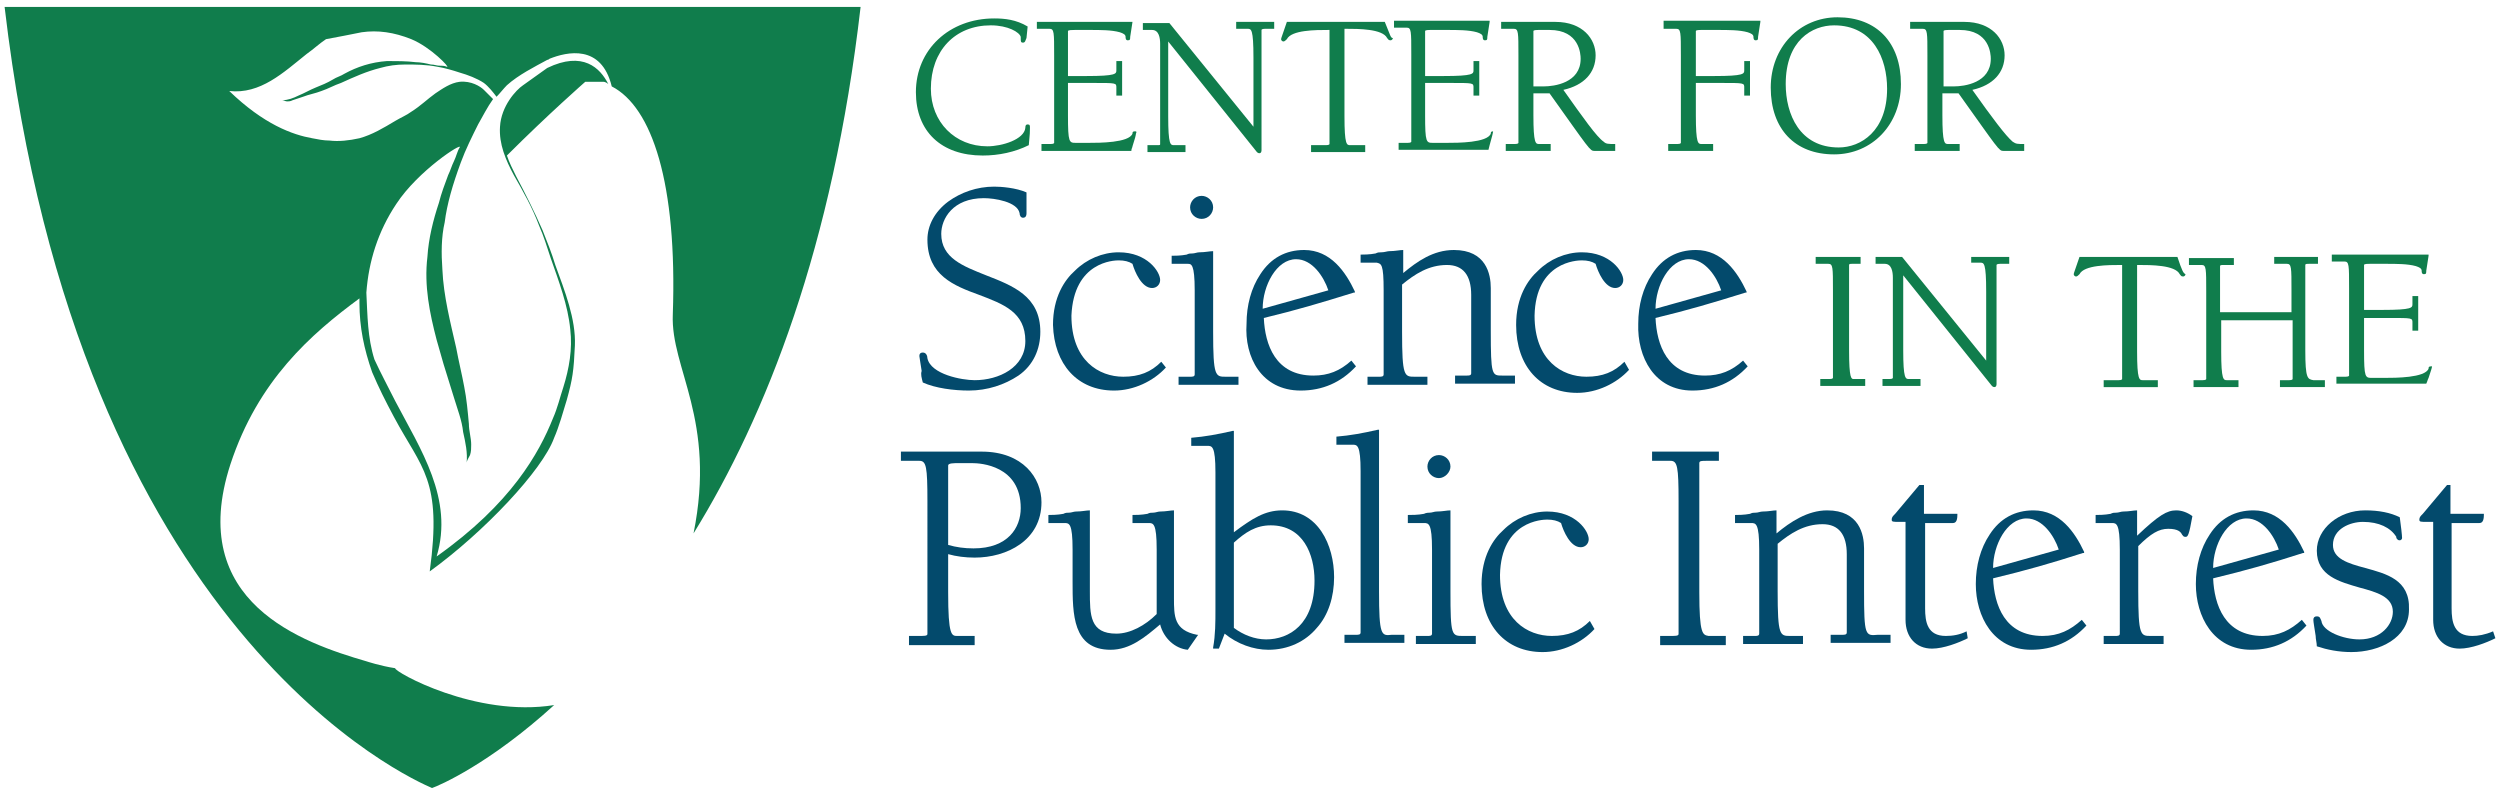 <svg xmlns="http://www.w3.org/2000/svg" viewBox="0 0 217 69" xml:space="preserve">
<g>
	<path fill="#034A6C" d="M85.2,39.2h-7V40h1.6c0.6,0,0.7,0.5,0.7,3.5V55c0,0.1,0,0.2-0.5,0.2h-1.1V56h5.7v-0.8h-1.5
		c-0.5,0-0.8,0-0.8-3.8v-3.3c0.7,0.2,1.5,0.3,2.3,0.3c2.8,0,5.8-1.5,5.8-4.8C90.4,41.5,88.8,39.2,85.2,39.2z M82.3,40.4
		c0-0.2,0.5-0.2,0.9-0.2h1.2c0.7,0,4.2,0.2,4.2,3.9c0,1.7-1.1,3.5-4.1,3.5c-0.8,0-1.5-0.1-2.2-0.3V40.4z"/>
	<path fill="#034A6C" d="M101.9,51.9v-7.6l0,0c-0.3,0-0.7,0.1-1.2,0.1c-0.2,0-0.4,0.1-0.6,0.1s-0.3,0-0.5,0.1c-0.5,0.1-1.1,0.1-1.3,0.1
		l0,0v0.7h1.4c0.4,0,0.7,0,0.7,2.3v5.6c-1,1-2.3,1.7-3.5,1.7c-2.3,0-2.3-1.6-2.3-3.7v-7l0,0c-0.3,0-0.7,0.1-1.2,0.1
		c-0.2,0-0.4,0.1-0.6,0.1s-0.3,0-0.5,0.1c-0.5,0.1-1.1,0.1-1.3,0.1l0,0v0.7h1.4c0.4,0,0.7,0,0.7,2.3v2.8c0,2.8,0,5.9,3.3,5.9
		c1.7,0,3-1.1,4.3-2.2c0.3,1.2,1.3,2.1,2.4,2.2l0,0l0.9-1.3h-0.1C101.9,54.7,101.9,53.5,101.9,51.9z"/>
	<path fill="#034A6C" d="M111.3,44.3c-1.5,0-2.6,0.7-4.2,1.9v-8.8H107c-1.3,0.3-2.4,0.5-3.6,0.6l0,0v0.7h1.4c0.4,0,0.7,0,0.7,2.3v11.9
		c0,1.1,0,2.2-0.2,3.3v0.1h0.5l0.5-1.3c1.1,0.9,2.5,1.4,3.8,1.4c1.7,0,3.2-0.7,4.2-1.9c1-1.1,1.5-2.7,1.5-4.4
		C115.8,47.3,114.4,44.3,111.3,44.3z M107.1,47.1c1-0.9,1.9-1.5,3.2-1.5c2.8,0,3.8,2.5,3.8,4.8c0,3.8-2.2,5.1-4.2,5.1
		c-1,0-2-0.4-2.8-1V47.1z"/>
	<path fill="#034A6C" d="M119.7,51.3v-14h-0.1c-1.3,0.3-2.4,0.5-3.6,0.6l0,0v0.7h1.4c0.4,0,0.7,0,0.7,2.3v14c0,0.2-0.2,0.2-0.4,0.2h-1
		v0.7h5.2v-0.7h-1.1C119.9,55.2,119.7,55.2,119.7,51.3z"/>
	<path fill="#034A6C" d="M125.9,51.3v-7l0,0c-0.3,0-0.7,0.1-1.2,0.1c-0.2,0-0.4,0.1-0.6,0.1c-0.1,0-0.3,0-0.5,0.1
		c-0.5,0.1-1.1,0.1-1.4,0.1l0,0v0.7h1.4c0.4,0,0.7,0,0.7,2.3V55c0,0.2-0.2,0.2-0.4,0.2h-1v0.7h5.2v-0.7H127
		C126,55.2,125.9,55.2,125.9,51.3z"/>
	<path fill="#034A6C" d="M138,53.9c-0.9,0.9-1.9,1.3-3.3,1.3c-2.1,0-4.5-1.4-4.5-5.3c0.1-4.7,3.7-4.8,4.1-4.8c0.5,0,0.9,0.1,1.2,0.3
		c0.2,0.7,0.8,2.1,1.7,2.1c0.4,0,0.7-0.3,0.7-0.7c0-0.7-1.1-2.4-3.6-2.4c-1.4,0-2.8,0.6-3.8,1.6c-0.9,0.8-1.9,2.3-1.9,4.7
		c0,3.6,2.1,5.9,5.3,5.9c1.7,0,3.4-0.8,4.5-2l0,0L138,53.9L138,53.9z"/>
	<path fill="#034A6C" d="M147.5,51.4V40.2c0-0.2,0.2-0.2,0.6-0.2h1.1v-0.8h-5.8V40h1.6c0.6,0,0.7,0.5,0.7,3.5V55c0,0.1,0,0.2-0.5,0.2
		h-1.1V56h5.7v-0.8h-1.5C147.8,55.1,147.5,55.1,147.5,51.4z"/>
	<path fill="#034A6C" d="M161.8,51.3v-3.7c0-1.2-0.4-3.3-3.2-3.3c-1.7,0-3.2,1-4.4,2v-2l0,0c-0.3,0-0.7,0.1-1.2,0.1
		c-0.2,0-0.4,0.1-0.6,0.1c-0.2,0-0.3,0-0.5,0.1c-0.5,0.1-1.1,0.1-1.3,0.1l0,0v0.7h1.4c0.4,0,0.7,0,0.7,2.3V55c0,0.2-0.2,0.2-0.4,0.2
		h-1v0.7h5.2v-0.7h-1.1c-0.9,0-1.1,0-1.1-3.9v-4.1c1.1-0.9,2.3-1.7,3.9-1.7c1.4,0,2.1,0.9,2.1,2.6v6.8c0,0.2-0.2,0.2-0.4,0.2h-1v0.7
		h5.2v-0.7H163C161.9,55.2,161.8,55.2,161.8,51.3z"/>
	<path fill="#034A6C" d="M170.7,54.8c-0.6,0.3-1.2,0.4-1.8,0.4c-1.6,0-1.8-1.2-1.8-2.4v-7.4h2.4c0.2,0,0.4-0.1,0.4-0.7v-0.1H167v-2.5
		h-0.4l-2.1,2.5c-0.2,0.2-0.3,0.3-0.3,0.5s0.1,0.2,0.7,0.2h0.5v8.5c0,1.5,0.9,2.5,2.3,2.5c1,0,2.3-0.5,3.1-0.9l0,0L170.7,54.8
		L170.7,54.8z"/>
	<path fill="#034A6C" d="M180.7,53.8L180.7,53.8c-1,0.9-2,1.4-3.4,1.4c-3.3,0-4.2-2.7-4.3-5c2.9-0.7,5-1.3,7.8-2.2h0.1v-0.1
		c-0.8-1.7-2.1-3.6-4.4-3.6c-1.6,0-2.9,0.7-3.8,2.1c-0.8,1.2-1.2,2.7-1.2,4.3c0,2.8,1.5,5.7,4.8,5.7c1.9,0,3.5-0.7,4.8-2.1l0,0
		L180.7,53.8L180.7,53.8z M173,49.3c0-2,1.2-4.3,2.9-4.3c1.4,0,2.4,1.5,2.8,2.7L173,49.3z"/>
	<path fill="#034A6C" d="M188.9,44.3c-0.8,0-1.5,0.4-3.4,2.2v-2.2l0,0c-0.3,0-0.7,0.1-1.2,0.1c-0.2,0-0.4,0.1-0.6,0.1s-0.3,0-0.5,0.1
		c-0.5,0.1-1.1,0.1-1.3,0.1l0,0v0.7h1.4c0.4,0,0.7,0,0.7,2.3V55c0,0.2-0.2,0.2-0.4,0.2h-1v0.7h5.2v-0.7h-1.1c-0.9,0-1.1,0-1.1-3.9
		v-3.9c1.1-1.1,1.8-1.5,2.6-1.5c0.9,0,1.1,0.3,1.2,0.5c0.1,0.1,0.1,0.2,0.3,0.2c0.2,0,0.3-0.1,0.6-1.8l0,0l0,0
		C189.9,44.5,189.4,44.3,188.9,44.3z"/>
	<path fill="#034A6C" d="M199.8,53.8L199.8,53.8c-1,0.9-2,1.4-3.4,1.4c-3.3,0-4.2-2.7-4.3-5c2.9-0.7,5-1.3,7.8-2.2h0.1v-0.1
		c-0.8-1.7-2.1-3.6-4.4-3.6c-1.6,0-2.9,0.7-3.8,2.1c-0.8,1.2-1.2,2.7-1.2,4.3c0,2.8,1.5,5.7,4.8,5.7c1.9,0,3.5-0.7,4.8-2.1l0,0
		L199.8,53.8L199.8,53.8z M192.1,49.3c0-2,1.2-4.3,2.9-4.3c1.4,0,2.4,1.5,2.8,2.7L192.1,49.3z"/>
	<path fill="#034A6C" d="M205.3,49.3c-1.5-0.4-2.8-0.8-2.8-2c0-1.4,1.5-2,2.6-2c1.4,0,2.4,0.5,2.9,1.3l0,0c0,0,0,0,0,0.1
		c0.1,0.1,0.1,0.2,0.3,0.2c0.1,0,0.2-0.1,0.2-0.2c0-0.2-0.1-1.1-0.2-1.8l0,0l0,0c-0.8-0.4-1.8-0.6-3-0.6c-2.3,0-4.2,1.6-4.2,3.5
		c0,2.2,2,2.7,3.7,3.2c1.5,0.4,2.9,0.8,2.9,2.1c0,1.1-1,2.4-2.9,2.4c-1.4,0-3.2-0.7-3.3-1.6l0,0c-0.1-0.2-0.1-0.4-0.4-0.4
		c-0.2,0-0.3,0.1-0.3,0.3s0.1,0.7,0.2,1.4c0,0.3,0.1,0.6,0.1,0.9l0,0l0,0c0.9,0.3,1.9,0.5,3,0.5c2.4,0,5-1.2,5-3.7
		C209.2,50.3,207.1,49.8,205.3,49.3z"/>
	<path fill="#034A6C" d="M216.4,54.8L216.4,54.8c-0.7,0.3-1.3,0.4-1.8,0.4c-1.6,0-1.8-1.2-1.8-2.4v-7.4h2.4c0.2,0,0.4-0.1,0.4-0.7v-0.1
		h-2.9v-2.5h-0.3l-2.1,2.5c-0.2,0.2-0.3,0.3-0.3,0.5s0.1,0.2,0.7,0.2h0.5v8.5c0,1.5,0.9,2.5,2.3,2.5c1,0,2.3-0.5,3.1-0.9l0,0
		L216.4,54.8z"/>
	<path fill="#107D4C" d="M160.5,30.4V23c0-0.1,0.1-0.1,0.3-0.1h0.7v-0.6h-3.9v0.6h1.1c0.4,0,0.4,0.3,0.4,2.3v7.6c0,0,0,0.1-0.3,0.1H158
		v0.6h3.9v-0.6h-1C160.7,32.9,160.5,32.9,160.5,30.4z"/>
	<path fill="#107D4C" d="M170.9,22.8h1c0.3,0,0.5,0,0.5,2.5v6l-7.3-9l0,0h-2.3v0.6h0.8c0.6,0,0.7,0.7,0.7,1.2v8.7c0,0,0,0.1-0.3,0.1
		h-0.6v0.6h3.3v-0.6h-1c-0.3,0-0.5,0-0.5-2.5v-6.5l7.7,9.6c0,0,0.1,0.1,0.2,0.1c0.2,0,0.2-0.2,0.2-0.3V23c0,0,0-0.1,0.3-0.1h0.8
		v-0.6h-3.3v0.5H170.9z"/>
	<path fill="#107D4C" d="M189,22.3h-8.5l0,0c-0.4,1.2-0.5,1.4-0.5,1.5s0.1,0.2,0.2,0.2s0.2-0.1,0.3-0.2l0,0c0.4-0.8,2.5-0.8,3.6-0.8
		c0,0,0,0,0.1,0l0,0v9.9c0,0,0,0.1-0.3,0.1h-1.3v0.6h4.7V33H186c-0.3,0-0.5,0-0.5-2.5V23l0,0c0,0,0,0,0.1,0c1.1,0,3.2,0,3.6,0.8l0,0
		c0.1,0.1,0.1,0.2,0.3,0.2c0.1,0,0.2-0.1,0.2-0.2C189.5,23.7,189.4,23.5,189,22.3L189,22.3z"/>
	<path fill="#107D4C" d="M200.1,30.4V23c0-0.1,0.1-0.1,0.4-0.1h0.7v-0.6h-3.8v0.6h1.1c0.4,0,0.4,0.3,0.4,2.3v1.9h-6.2v-4
		c0-0.1,0.1-0.1,0.4-0.1h0.8v-0.6H190V23h1.1c0.4,0,0.4,0.3,0.4,2.3v7.6c0,0,0,0.1-0.3,0.1h-0.8v0.6h3.9V33h-1c-0.3,0-0.5,0-0.5-2.5
		v-2.7h6.2v5.1c0,0,0,0.1-0.3,0.1h-0.8v0.6h3.9V33h-1C200.3,32.9,200.1,32.9,200.1,30.4z"/>
	<path fill="#107D4C" d="M211,31.8c-0.2,0-0.2,0.1-0.2,0.2c-0.3,0.8-2.9,0.8-3.8,0.8h-1.1c-0.6,0-0.7,0-0.7-2.4v-2.8h2.2c2,0,2,0,2,0.4
		v0.7h0.5v-3h-0.5v0.7c0,0.3,0,0.5-2.6,0.5h-1.6V23c0-0.1,0.3-0.1,0.6-0.1h1.3c0.9,0,1.9,0,2.6,0.2c0.3,0.1,0.5,0.2,0.5,0.4
		c0,0.1,0,0.3,0.2,0.3c0.2,0,0.2-0.1,0.2-0.3l0.2-1.3v-0.1h-8.4v0.6h1.1c0.4,0,0.4,0.3,0.4,2.3v7.6c0,0,0,0.1-0.3,0.1h-0.8v0.6h7.8
		l0,0c0.1-0.2,0.1-0.3,0.2-0.5c0.2-0.6,0.3-0.9,0.3-1C211.1,31.8,211.1,31.8,211,31.8z"/>
	<path fill="#034A6C" d="M80.1,33.2L80.1,33.2L80.1,33.2c1.1,0.5,2.7,0.7,4,0.7c1.6,0,3.1-0.5,4.3-1.3c1.3-0.9,1.9-2.3,1.9-3.8
		c0-3.1-2.4-4-4.7-4.9c-2-0.8-3.9-1.5-3.9-3.6c0-1.3,1-3.1,3.7-3.1c0.9,0,2.9,0.3,3.1,1.3c0,0.2,0.1,0.4,0.3,0.4
		c0.3,0,0.3-0.3,0.3-0.4v-1.8l0,0c-0.9-0.4-2.2-0.5-2.8-0.5c-1.5,0-2.9,0.5-4,1.3c-1.2,0.9-1.8,2.1-1.8,3.3c0,3.1,2.3,4,4.5,4.8
		c2.1,0.8,4,1.5,4,4c0,2.3-2.3,3.4-4.4,3.4c-1.1,0-3.8-0.5-4.1-1.9c0-0.2-0.1-0.5-0.4-0.5c-0.2,0-0.3,0.1-0.3,0.3
		c0,0.1,0.1,0.6,0.2,1.3C79.9,32.5,80,32.8,80.1,33.2z"/>
	<path fill="#034A6C" d="M96.7,33.9c1.7,0,3.4-0.8,4.5-2l0,0l-0.4-0.5l0,0c-0.9,0.9-1.9,1.3-3.3,1.3c-2.1,0-4.5-1.4-4.5-5.3
		c0.2-4.7,3.7-4.8,4.1-4.8c0.5,0,0.9,0.1,1.2,0.3c0.2,0.7,0.8,2.1,1.7,2.1c0.4,0,0.7-0.3,0.7-0.7c0-0.7-1.1-2.4-3.6-2.4
		c-1.4,0-2.8,0.6-3.8,1.6c-0.9,0.8-1.9,2.3-1.9,4.7C91.5,31.6,93.5,33.9,96.7,33.9z"/>
	<path fill="#034A6C" d="M104.3,19c0.6,0,1-0.5,1-1c0-0.6-0.5-1-1-1c-0.6,0-1,0.5-1,1C103.3,18.6,103.8,19,104.3,19z"/>
	<path fill="#034A6C" d="M103.7,25.2v7.3c0,0.2-0.2,0.2-0.4,0.2h-1v0.7h5.2v-0.7h-1.1c-0.9,0-1.1,0-1.1-3.9v-7l0,0
		c-0.3,0-0.7,0.1-1.2,0.1c-0.2,0-0.4,0.1-0.6,0.1s-0.3,0-0.5,0.1c-0.5,0.1-1.1,0.1-1.3,0.1l0,0v0.7h1.4
		C103.4,22.9,103.7,22.9,103.7,25.2z"/>
	<path fill="#034A6C" d="M112.9,33.9c1.9,0,3.5-0.7,4.8-2.1l0,0l-0.4-0.5l0,0c-1,0.9-2,1.3-3.3,1.3c-3.3,0-4.2-2.7-4.3-5
		c2.9-0.7,4.9-1.3,7.8-2.2h0.1v-0.1c-0.8-1.7-2.1-3.6-4.4-3.6c-1.6,0-2.9,0.7-3.8,2.1c-0.8,1.2-1.2,2.7-1.2,4.3
		C108,31,109.5,33.9,112.9,33.9z M109.6,26.8c0-2,1.2-4.3,2.9-4.3c1.4,0,2.4,1.5,2.8,2.7L109.6,26.8z"/>
	<path fill="#034A6C" d="M120.1,25.2v7.3c0,0.2-0.2,0.2-0.4,0.2h-1v0.7h5.2v-0.7h-1.1c-0.9,0-1.1,0-1.1-3.9v-4.1
		c1.1-0.9,2.3-1.7,3.9-1.7c1.4,0,2.1,0.9,2.1,2.6v6.8c0,0.2-0.2,0.2-0.4,0.2h-1v0.7h5.2v-0.7h-1.1c-0.9,0-1,0-1-3.9V25
		c0-1.2-0.4-3.3-3.2-3.3c-1.8,0-3.2,1-4.4,2v-2l0,0c-0.3,0-0.7,0.1-1.2,0.1c-0.2,0-0.4,0.1-0.7,0.1c-0.2,0-0.3,0-0.5,0.1
		c-0.5,0.1-1.1,0.1-1.3,0.1l0,0v0.7h1.4C119.9,22.9,120.1,22.9,120.1,25.2z"/>
	<path fill="#034A6C" d="M141,31.4c-0.9,0.9-1.9,1.3-3.3,1.3c-2.1,0-4.5-1.4-4.5-5.3c0.1-4.7,3.7-4.8,4.1-4.8c0.5,0,0.9,0.1,1.2,0.3
		c0.2,0.7,0.8,2.1,1.7,2.1c0.4,0,0.7-0.3,0.7-0.7c0-0.7-1.1-2.4-3.6-2.4c-1.4,0-2.8,0.6-3.8,1.6c-0.9,0.8-1.9,2.3-1.9,4.7
		c0,3.6,2.1,5.9,5.3,5.9c1.7,0,3.4-0.8,4.5-2l0,0L141,31.4L141,31.4z"/>
	<path fill="#034A6C" d="M146.9,33.9c1.9,0,3.5-0.7,4.8-2.1l0,0l-0.4-0.5l0,0c-1,0.9-2,1.3-3.3,1.3c-3.3,0-4.2-2.7-4.3-5
		c2.9-0.7,4.9-1.3,7.8-2.2h0.1v-0.1c-0.8-1.7-2.1-3.6-4.4-3.6c-1.6,0-2.9,0.7-3.8,2.1c-0.8,1.2-1.2,2.7-1.2,4.3
		C142.1,31,143.6,33.9,146.9,33.9z M143.7,26.8c0-2,1.2-4.3,2.9-4.3c1.4,0,2.4,1.5,2.8,2.7L143.7,26.8z"/>
	<path fill="#034A6C" d="M124.9,39.5c-0.6,0-1,0.5-1,1c0,0.6,0.5,1,1,1s1-0.5,1-1C125.9,39.9,125.4,39.5,124.9,39.5z"/>
	<path fill="#107D4C" d="M89.2,10.8C89,10.8,89,11,89,11.1l0,0c-0.1,1-2,1.6-3.3,1.6c-2.8,0-4.9-2.1-4.9-5c0-3.3,2.1-5.5,5.2-5.5
		c1.5,0,2.5,0.6,2.6,1v0.1c0,0.3,0,0.4,0.2,0.4s0.2-0.2,0.3-0.4l0.1-1l0,0l0,0c-1-0.6-2-0.7-2.9-0.7c-3.9,0-6.8,2.7-6.8,6.4
		c0,3.4,2.2,5.5,5.8,5.5c1.4,0,2.8-0.3,4-0.9l0,0l0,0c0.1-1,0.1-1.2,0.1-1.5C89.4,10.9,89.4,10.8,89.2,10.8z"/>
	<path fill="#107D4C" d="M98.5,11.4c-0.2,0-0.2,0.1-0.2,0.2c-0.3,0.8-2.9,0.8-3.8,0.8h-1.1c-0.6,0-0.7,0-0.7-2.4V7.2h2.2c2,0,2,0,2,0.4
		v0.7h0.5v-3h-0.5v0.8c0,0.3,0,0.5-2.6,0.5h-1.6V2.7c0-0.1,0.4-0.1,0.6-0.1h1.3c0.9,0,1.9,0,2.6,0.2c0.3,0.1,0.5,0.2,0.5,0.4
		c0,0.1,0,0.3,0.2,0.3s0.2-0.1,0.2-0.3l0.2-1.3H90v0.6h1.1c0.4,0,0.4,0.3,0.4,2.3v7.6c0,0,0,0.1-0.3,0.1h-0.8v0.6h7.8l0,0
		c0-0.2,0.1-0.3,0.1-0.4c0.2-0.6,0.3-1,0.3-1.1C98.7,11.4,98.6,11.4,98.5,11.4z"/>
	<path fill="#107D4C" d="M107.3,2.5h1c0.3,0,0.5,0,0.5,2.5v6l-7.3-9l0,0h-2.3v0.6h0.8c0.6,0,0.7,0.7,0.7,1.2v8.7c0,0.1,0,0.1-0.3,0.1
		h-0.8v0.6h3.3v-0.6h-1c-0.3,0-0.5,0-0.5-2.5V3.6l7.7,9.6c0,0,0.1,0.1,0.2,0.1c0.2,0,0.2-0.2,0.2-0.3V2.6c0,0,0-0.1,0.3-0.1h0.8V1.9
		h-3.3L107.3,2.5L107.3,2.5z"/>
	<path fill="#107D4C" d="M120.2,1.9h-8.5l0,0c-0.4,1.2-0.5,1.4-0.5,1.5c0,0.1,0.1,0.2,0.2,0.2s0.2-0.1,0.3-0.2l0,0
		c0.4-0.8,2.5-0.8,3.6-0.8c0,0,0,0,0.1,0l0,0v9.9c0,0,0,0.1-0.3,0.1h-1.3v0.6h4.7v-0.6h-1.3c-0.3,0-0.5,0-0.5-2.5V2.5l0,0
		c0,0,0,0,0.1,0c1.1,0,3.2,0,3.6,0.8c0.1,0.1,0.1,0.2,0.3,0.2c0.1,0,0.2-0.1,0.2-0.2C120.7,3.3,120.7,3.1,120.2,1.9L120.2,1.9z"/>
	<path fill="#107D4C" d="M129.6,11.4c-0.2,0-0.2,0.1-0.2,0.2c-0.3,0.8-2.9,0.8-3.8,0.8h-1.2c-0.6,0-0.7,0-0.7-2.4V7.2h2.2
		c2,0,2,0,2,0.4v0.7h0.5v-3h-0.5v0.8c0,0.3,0,0.5-2.6,0.5h-1.6V2.7c0-0.1,0.3-0.1,0.6-0.1h1.3c0.9,0,1.9,0,2.6,0.2
		c0.3,0.1,0.5,0.2,0.5,0.4c0,0.1,0,0.3,0.2,0.3c0.2,0,0.2-0.1,0.2-0.3l0.2-1.3V1.8H121v0.6h1.1c0.4,0,0.4,0.3,0.4,2.3v7.6
		c0,0,0,0.1-0.3,0.1h-0.8V13h7.8l0.1-0.4C129.5,11.9,129.6,11.5,129.6,11.4C129.7,11.4,129.7,11.4,129.6,11.4z"/>
	<path fill="#107D4C" d="M139.2,12.3c-0.6-0.4-1.8-2.1-3.5-4.5c1.8-0.4,2.8-1.5,2.8-3c0-1.4-1.1-2.9-3.5-2.9h-4.7v0.6h1.1
		c0.4,0,0.4,0.3,0.4,2.3v7.6c0,0,0,0.1-0.3,0.1h-0.8v0.6h3.9v-0.6h-1c-0.3,0-0.5,0-0.5-2.5V8.1h1.4c3.5,4.9,3.5,5,3.9,5h1.8v-0.6
		l0,0C139.6,12.5,139.4,12.5,139.2,12.3z M137.2,5.1c0,2.1-2.3,2.4-3.2,2.4h-0.9V2.7c0-0.1,0.3-0.1,0.6-0.1h0.8
		C137.1,2.6,137.2,4.7,137.2,5.1z"/>
	<path fill="#107D4C" d="M144.4,2.5h1.1c0.4,0,0.4,0.3,0.4,2.3v7.6c0,0,0,0.1-0.3,0.1h-0.8v0.6h3.9v-0.6h-1c-0.3,0-0.5,0-0.5-2.5V7.2
		h2.2c2,0,2,0,2,0.4v0.7h0.5v-3h-0.5v0.8c0,0.3,0,0.5-2.6,0.5h-1.6V2.7c0-0.1,0.3-0.1,0.6-0.1h1.3c0.9,0,1.9,0,2.6,0.2
		c0.3,0.1,0.5,0.2,0.5,0.4c0,0.1,0,0.3,0.2,0.3c0.2,0,0.2-0.1,0.2-0.3l0.2-1.3V1.8h-8.4V2.5z"/>
	<path fill="#107D4C" d="M165,7.3c0-3.6-2.1-5.8-5.5-5.8c-3.3,0-5.8,2.6-5.8,6.1c0,3.6,2.1,5.8,5.5,5.8C162.5,13.4,165,10.8,165,7.3z
		 M159.6,12.8c-3.4,0-4.6-2.9-4.6-5.5c0-3.8,2.3-5.1,4.2-5.1c3.4,0,4.6,2.9,4.6,5.5C163.8,11.4,161.5,12.8,159.6,12.8z"/>
	<path fill="#107D4C" d="M174.7,12.3c-0.6-0.5-1.8-2.1-3.5-4.5c1.8-0.4,2.8-1.5,2.8-3c0-1.4-1.1-2.9-3.5-2.9h-4.7v0.6h1.1
		c0.4,0,0.4,0.3,0.4,2.3v7.6c0,0,0,0.1-0.3,0.1h-0.8v0.6h3.9v-0.6h-1c-0.3,0-0.5,0-0.5-2.5V8.1h1.4c3.5,4.9,3.5,5,3.9,5h1.8v-0.6
		l0,0C175.1,12.5,175,12.5,174.7,12.3z M172.8,5.1c0,2.1-2.3,2.4-3.2,2.4h-0.9V2.7c0-0.1,0.3-0.1,0.6-0.1h0.8
		C172.7,2.6,172.8,4.7,172.8,5.1z"/>
	<path id="Fill-1" fill="#107D4C" d="M74.7,0.6H37.6l0,0H0.4c6.4,54.6,35.5,67.1,37.1,67.8l0,0l0,0l0,0l0,0c0.6-0.2,5-2.1,10.6-7.2
		c-6.8,1.1-13.9-2.9-13.8-3.2c-1.3-0.2-2.5-0.6-2.5-0.6c-5.5-1.6-15.7-5.1-11.8-17.1C22.4,33,27,29,31.2,25.9c0,0.1,0,0.3,0,0.4
		c0,2.1,0.4,4,1.1,6c0.6,1.4,1.1,2.4,1.9,3.9c2.4,4.5,4.2,5.4,3.1,13.4c4.7-3.4,9.8-8.8,10.8-11.6c0.4-0.9,0.8-2.3,1.1-3.3
		c0.5-1.8,0.6-2.5,0.7-4.7c0.1-2.3-0.9-4.8-1.7-7c-0.3-1-0.7-2-1.1-3c-0.7-1.6-1.5-3.2-2.3-4.7c-0.3-0.6-0.6-1.2-0.8-1.8
		c3.6-3.6,6.8-6.4,6.8-6.4h0.7h0.9c0.1,0,0.3,0.1,0.4,0.2c-0.7-1.4-2.2-2.9-5.3-1.4c-0.7,0.5-1.4,1-2.1,1.5c-0.6,0.4-1.9,1.8-2,3.6
		c-0.1,1.5,0.5,2.9,1.2,4.2c0.8,1.4,1.6,2.8,2.2,4.4c0.4,0.9,0.7,1.9,1,2.8c0.7,2,1.5,4.1,1.7,6.2c0.2,1.7-0.1,3.4-0.6,5
		c-0.3,0.9-0.5,1.8-0.9,2.7c-1.2,3-3.6,7.4-10.1,12c1.5-5-1.4-9.3-3.6-13.5c-0.7-1.4-1.2-2.3-1.8-3.6c-0.6-1.9-0.6-3.8-0.7-5.8
		c0.2-2.7,1-5.3,2.6-7.7c1.9-2.9,5.8-5.4,5.5-4.9c-0.2,0.3-0.3,0.8-0.5,1.2s-0.3,0.8-0.5,1.2c-0.3,0.8-0.6,1.6-0.8,2.4
		c-0.5,1.5-0.9,3.1-1,4.7c-0.3,2.5,0.2,4.9,0.8,7.2c0.2,0.7,0.4,1.4,0.6,2.1c0.3,1,0.6,1.9,0.9,2.9c0.3,1,0.7,2,0.8,3
		c0.2,0.9,0.4,1.8,0.3,2.7c0-0.2,0.2-0.5,0.3-0.7c0.1-0.3,0.1-0.6,0.1-0.9c0-0.6-0.2-1.2-0.2-1.8c-0.1-1.1-0.2-2.2-0.4-3.2
		c-0.2-1.1-0.5-2.3-0.7-3.4c-0.5-2.2-1.1-4.5-1.2-6.8c-0.1-1.4-0.1-2.8,0.2-4.1c0.2-1.6,0.7-3.3,1.4-5.2c0.4-1.1,1-2.3,1.5-3.3
		c0.4-0.7,0.8-1.5,1.3-2.2c-0.3-0.3-0.5-0.5-0.8-0.8c-0.3-0.3-1.1-0.8-2.1-0.7c-0.8,0.1-1.5,0.6-2.1,1c-0.7,0.5-1.3,1.1-2.1,1.6
		c-0.4,0.3-0.9,0.5-1.4,0.8c-1,0.6-2,1.2-3.1,1.5c-0.9,0.2-1.8,0.3-2.6,0.2c-0.5,0-1-0.1-1.5-0.2c-1.7-0.3-4.2-1.2-7.2-4.1
		c2.7,0.3,4.7-1.6,6.7-3.2c0.7-0.5,1.1-0.9,1.7-1.3c1.1-0.2,2.1-0.4,3.1-0.6c1.4-0.2,2.8,0,4.3,0.6c1.7,0.7,3.4,2.5,3.1,2.4
		c-0.2-0.1-0.5-0.1-0.7-0.1s-0.4-0.1-0.7-0.1c-0.4-0.1-0.9-0.2-1.3-0.2c-0.8-0.1-1.7-0.1-2.5-0.1c-1.4,0.1-2.6,0.5-3.7,1.1
		c-0.3,0.2-0.7,0.3-1,0.5c-0.5,0.3-1,0.5-1.5,0.7s-1,0.5-1.5,0.7c-0.4,0.2-0.9,0.4-1.4,0.4c0.1,0,0.3,0.1,0.4,0.1
		c0.2,0,0.3,0,0.5-0.1c0.3-0.1,0.6-0.2,0.9-0.3c0.5-0.2,1.1-0.3,1.6-0.5c0.6-0.2,1.1-0.5,1.7-0.7c1.1-0.5,2.2-1,3.4-1.3
		c0.7-0.2,1.4-0.3,2.2-0.3s1.8,0,2.8,0.2c0.6,0.1,1.3,0.3,1.9,0.5c0.7,0.2,1.5,0.5,2.1,0.9c0.4,0.3,0.8,0.8,1.1,1.2
		c0.3-0.3,0.6-0.7,0.9-1c1-0.9,2.4-1.6,3.5-2.2c0.1,0,0.2-0.1,0.2-0.1c1.5-0.6,4.5-1.3,5.4,2.4c3.5,1.8,5.7,8.4,5.3,19.8
		c-0.2,4.7,3.8,9.1,1.8,19C66.5,36.1,72.3,21.4,74.7,0.6"/>
</g>
</svg>
